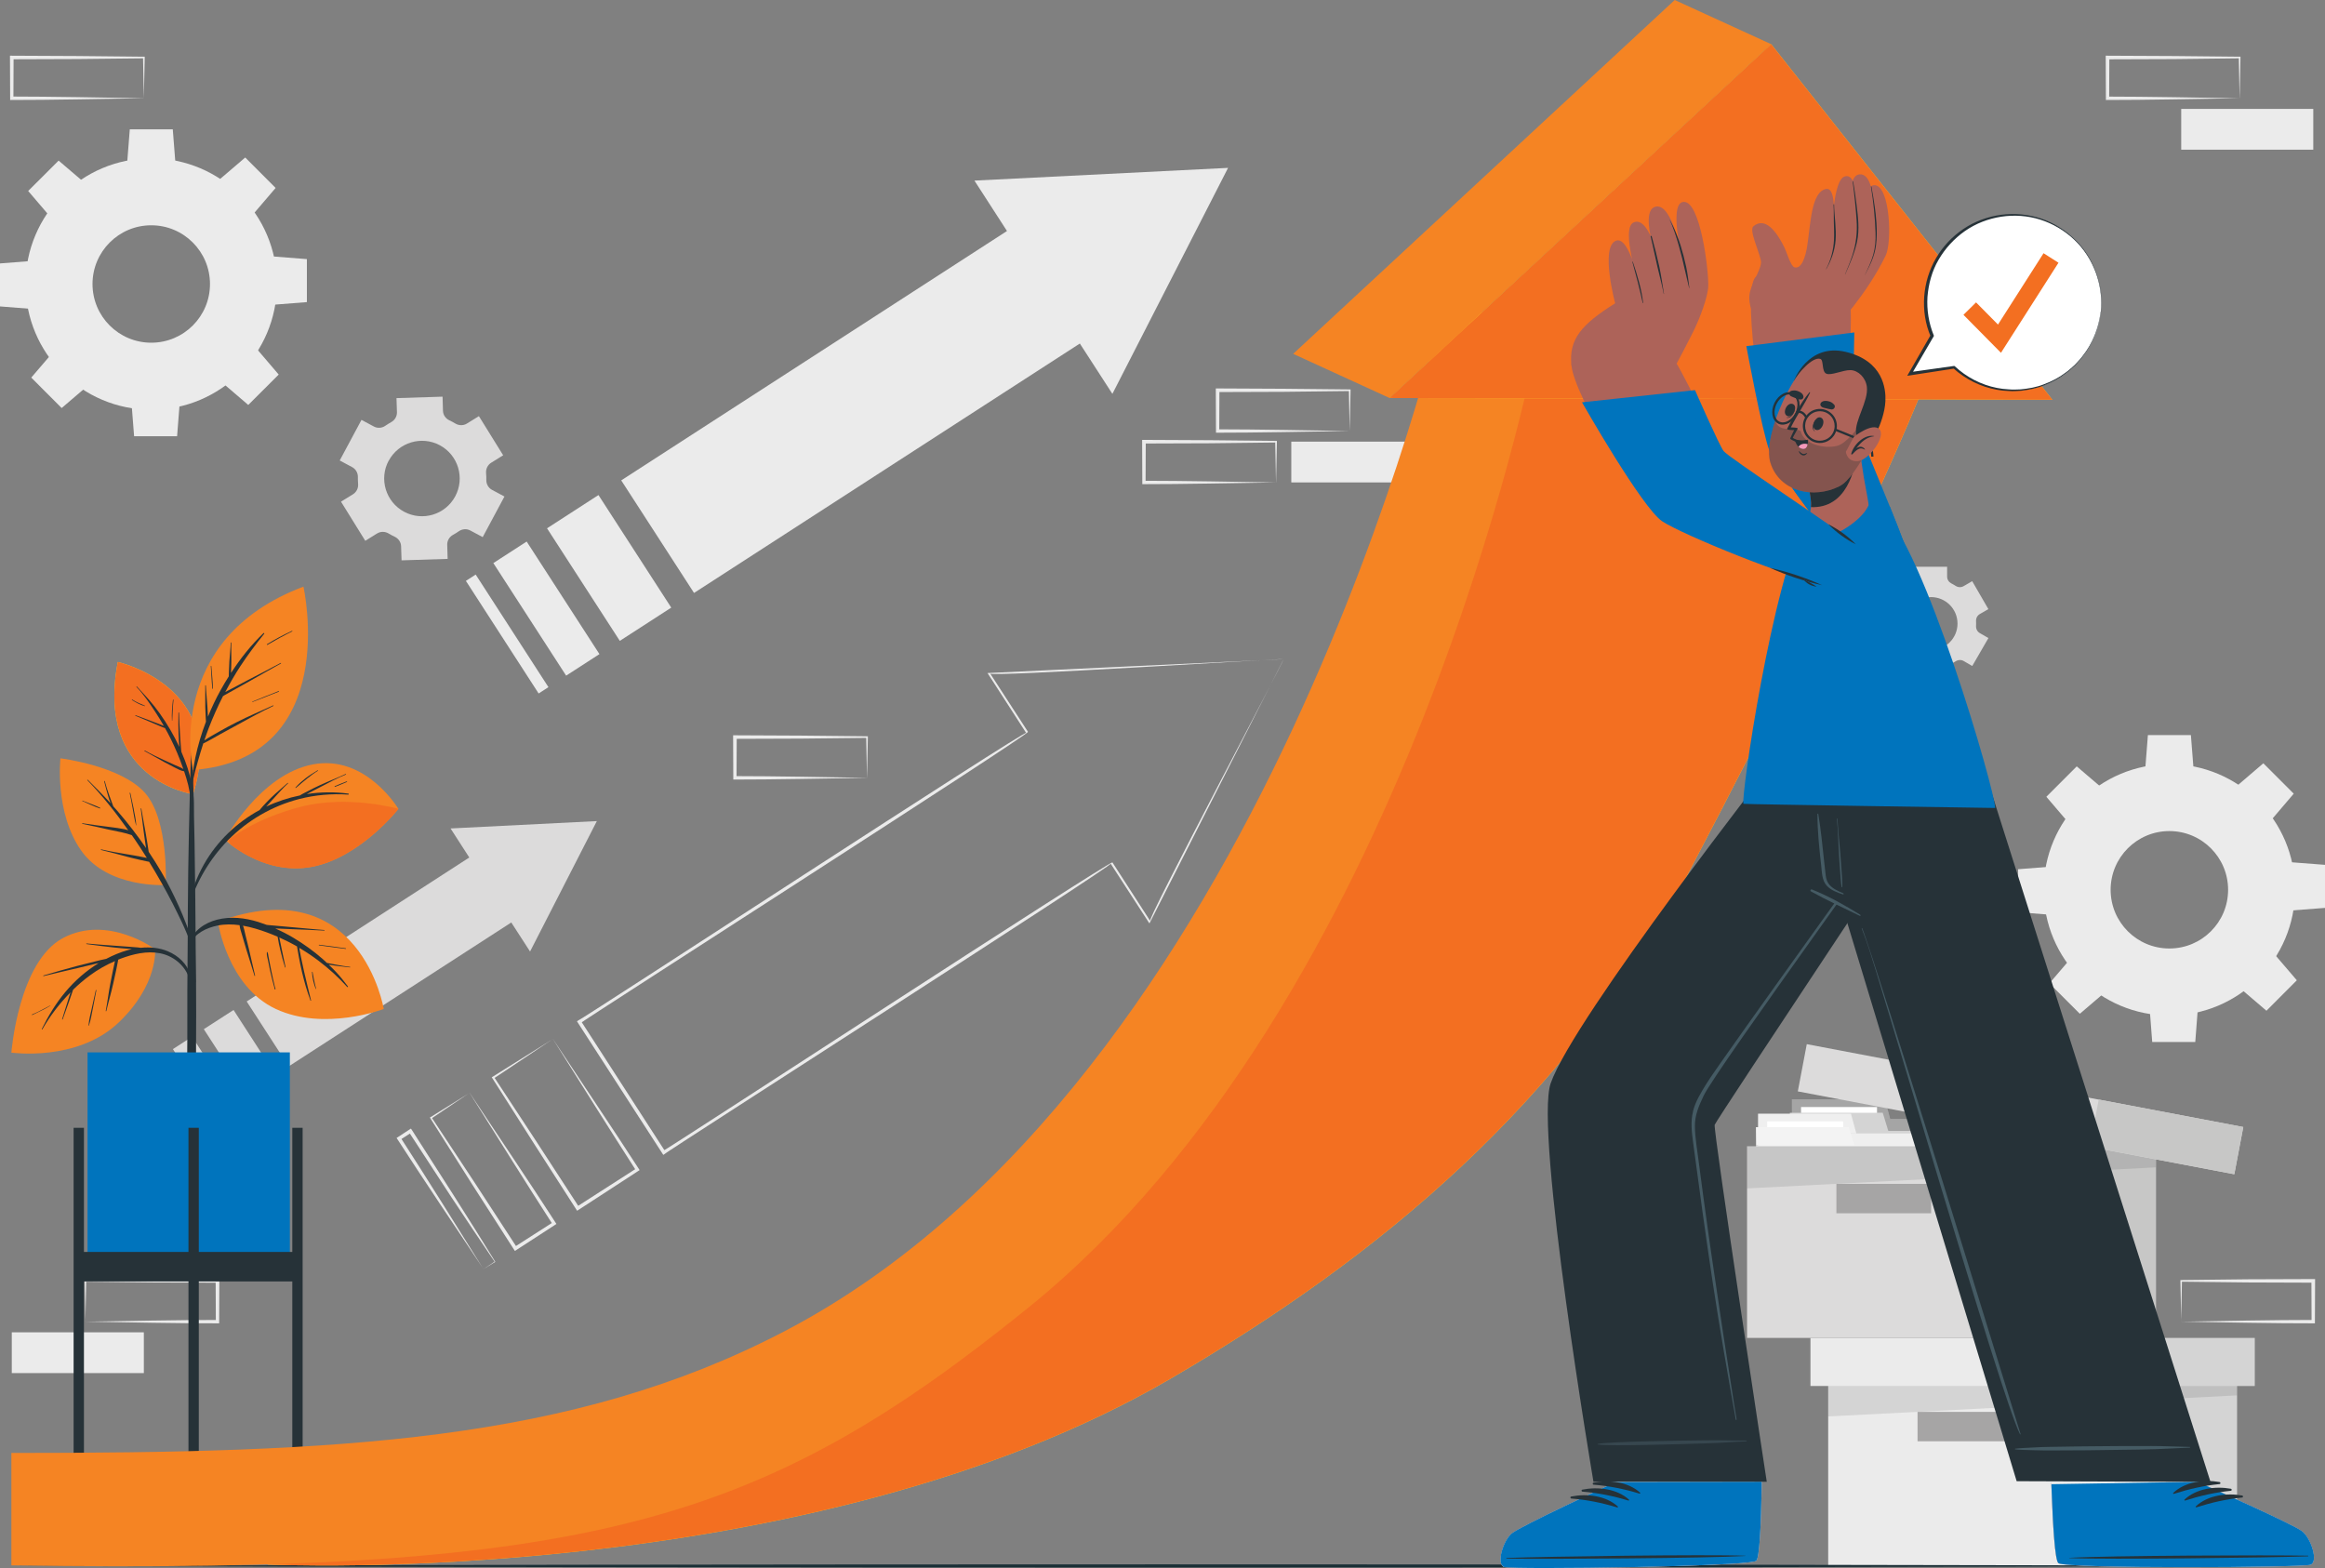 <?xml version="1.0" encoding="UTF-8"?> <svg xmlns="http://www.w3.org/2000/svg" id="Layer_2" data-name="Layer 2" viewBox="0 0 398.58 268.81"><rect x="0" y="0" width="398.58" height="268.81" fill="#808080" stroke="none"/><defs><style> .cls-1 { fill: #fff; } .cls-2 { fill: #455b64; } .cls-3 { fill: #c7c7c6; } .cls-4 { fill: #a6a5a5; } .cls-5 { fill: #37474f; } .cls-6 { opacity: .2; } .cls-7 { fill: #1a2f36; } .cls-8 { fill: #dcdbdb; } .cls-9 { fill: #f36f21; } .cls-10 { fill: #f499bb; } .cls-11, .cls-12 { opacity: .1; } .cls-11, .cls-13 { fill: #010101; } .cls-14 { fill: #ffc829; } .cls-15 { opacity: .4; } .cls-16, .cls-17 { opacity: .3; } .cls-18 { fill: #ebebeb; } .cls-19 { fill: #0074bd; } .cls-20 { fill: #f58423; } .cls-21 { fill: #ad6359; } .cls-22, .cls-17 { fill: #263238; } </style></defs><g id="Layer_1-2" data-name="Layer 1"><g><g><path class="cls-8" d="M64.66,91.45c.61-.38,1.36-.35,1.97,.01,.17,.1,.33,.2,.51,.29,.17,.09,.35,.18,.52,.26,.64,.3,1.08,.92,1.1,1.63l.08,2.42,7.9-.25-.07-2.42c-.02-.71,.37-1.36,.99-1.7,.34-.19,.68-.39,1-.62,.58-.4,1.34-.46,1.96-.13l2.13,1.14,3.73-6.96-2.13-1.14c-.62-.33-.99-.99-.98-1.7,0-.39,0-.79-.04-1.18-.06-.71,.27-1.39,.87-1.77l2.06-1.28-4.16-6.71-2.07,1.28c-.6,.37-1.36,.35-1.96-.01-.17-.1-.33-.2-.51-.29-.17-.09-.34-.18-.52-.26-.64-.3-1.08-.92-1.1-1.63l-.07-2.43-7.9,.25,.08,2.42c.02,.71-.37,1.36-.99,1.7-.34,.19-.68,.4-1,.62-.58,.41-1.34,.46-1.96,.13l-2.13-1.14-3.73,6.96,2.13,1.14c.63,.34,1,1,.98,1.7,0,.39,0,.79,.04,1.18,.06,.71-.27,1.39-.87,1.77l-2.06,1.27,4.16,6.71,2.06-1.28Zm1.98-12.47c1.69-3.15,5.62-4.33,8.76-2.65,3.15,1.69,4.33,5.61,2.64,8.76-1.69,3.15-5.61,4.33-8.76,2.64s-4.34-5.61-2.65-8.76Z"></path><path class="cls-8" d="M322.69,105.27c.43,.25,.67,.72,.64,1.22,0,.14-.01,.27-.01,.41s0,.27,.01,.41c.03,.5-.21,.97-.64,1.22l-1.47,.85,2.77,4.79,1.47-.85c.43-.25,.96-.22,1.38,.05,.23,.15,.47,.29,.71,.41,.44,.23,.73,.67,.73,1.17v1.69h5.54v-1.69c0-.5,.28-.94,.73-1.17,.25-.13,.48-.26,.71-.41,.42-.27,.95-.3,1.38-.05l1.47,.85,2.77-4.79-1.48-.85c-.43-.25-.67-.72-.64-1.22,0-.14,.01-.27,.01-.41s0-.27-.01-.41c-.03-.5,.21-.97,.64-1.22l1.47-.85-2.77-4.79-1.47,.85c-.43,.25-.96,.23-1.38-.05-.23-.15-.47-.29-.72-.41-.44-.23-.73-.67-.73-1.17v-1.69h-5.54v1.69c0,.5-.28,.94-.73,1.17-.25,.13-.49,.26-.72,.41-.42,.27-.95,.3-1.38,.05l-1.47-.85-2.77,4.79,1.47,.85Zm8.35-2.91c2.5,0,4.54,2.03,4.54,4.54s-2.03,4.53-4.54,4.53-4.53-2.03-4.53-4.53,2.03-4.54,4.53-4.54Z"></path><g><path class="cls-18" d="M350.35,152.54c0,11.9,9.65,21.55,21.55,21.55s21.55-9.65,21.55-21.55-9.65-21.55-21.55-21.55-21.55,9.65-21.55,21.55Zm11.48,0c0-5.56,4.51-10.07,10.07-10.07s10.07,4.51,10.07,10.07-4.51,10.06-10.07,10.06-10.07-4.5-10.07-10.06Z"></path><polygon class="cls-18" points="367.76 131.88 376.05 131.88 375.59 126.02 368.22 126.02 367.76 131.88"></polygon><polygon class="cls-18" points="383.54 134.68 389.4 140.54 393.22 136.06 388.01 130.85 383.54 134.68"></polygon><polygon class="cls-18" points="392.72 147.81 392.72 156.09 398.58 155.64 398.58 148.26 392.72 147.81"></polygon><polygon class="cls-18" points="389.92 163.58 384.06 169.44 388.54 173.27 393.75 168.05 389.92 163.58"></polygon><polygon class="cls-18" points="376.79 172.76 368.51 172.76 368.96 178.63 376.34 178.63 376.79 172.76"></polygon><polygon class="cls-18" points="361.02 169.97 355.16 164.11 351.33 168.58 356.55 173.79 361.02 169.97"></polygon><polygon class="cls-18" points="351.84 156.84 351.84 148.55 345.97 149.01 345.97 156.38 351.84 156.84"></polygon><polygon class="cls-18" points="354.63 141.06 360.49 135.2 356.02 131.38 350.81 136.59 354.63 141.06"></polygon></g><g><path class="cls-18" d="M4.38,48.69c0,11.9,9.65,21.55,21.55,21.55s21.55-9.65,21.55-21.55-9.65-21.55-21.55-21.55S4.38,36.79,4.38,48.69Zm11.48,0c0-5.56,4.51-10.07,10.07-10.07s10.07,4.51,10.07,10.07-4.51,10.06-10.07,10.06-10.07-4.5-10.07-10.06Z"></path><polygon class="cls-18" points="21.79 28.04 30.08 28.04 29.62 22.17 22.25 22.17 21.79 28.04"></polygon><polygon class="cls-18" points="37.56 30.83 43.43 36.69 47.25 32.22 42.04 27 37.56 30.83"></polygon><polygon class="cls-18" points="46.75 43.96 46.75 52.25 52.61 51.79 52.61 44.42 46.75 43.96"></polygon><polygon class="cls-18" points="43.95 59.73 38.09 65.59 42.56 69.42 47.78 64.21 43.95 59.73"></polygon><polygon class="cls-18" points="30.82 68.91 22.53 68.91 22.99 74.78 30.36 74.78 30.82 68.91"></polygon><polygon class="cls-18" points="15.05 66.12 9.19 60.26 5.36 64.73 10.57 69.95 15.05 66.12"></polygon><polygon class="cls-18" points="5.87 52.99 5.87 44.7 0 45.16 0 52.53 5.87 52.99"></polygon><polygon class="cls-18" points="8.66 37.22 14.52 31.35 10.05 27.53 4.83 32.74 8.66 37.22"></polygon></g></g><g><path class="cls-18" d="M231.38,73.89c-6.83,.1-16.17,.3-22.92,.29,0,0,0-.29,0-.29l-.03-6.99v-.31s.31,0,.31,0c5.64,0,17,.09,22.64,.17,0,0,.15,0,.15,0v.14s-.15,6.99-.15,6.99h0Zm0,0s-.14-6.99-.14-6.99c0,0,.14,.14,.14,.14l-11.32,.13-11.32,.04,.31-.31-.03,6.99s-.29-.29-.29-.29c6.5,0,16.03,.18,22.64,.29h0Z"></path><path class="cls-18" d="M218.75,82.71c-6.83,.1-16.17,.3-22.92,.29,0,0,0-.29,0-.29,0,0-.03-6.99-.03-6.99,0,0,0-.31,0-.31,0,0,.31,0,.31,0,5.64,0,17,.09,22.64,.17,0,0,.15,0,.15,0,0,0,0,.14,0,.14,0,0-.14,6.99-.14,6.99h0Zm0,0s-.14-6.99-.14-6.99l.14,.14-11.32,.13s-11.32,.04-11.32,.04c0,0,.31-.31,.31-.31,0,0-.03,6.99-.03,6.99l-.29-.29c6.5,0,16.03,.18,22.64,.29h0Z"></path><rect class="cls-18" x="221.37" y="75.71" width="22.64" height="6.99"></rect><path class="cls-18" d="M148.63,133.35c-6.83,.1-16.17,.3-22.92,.29,0,0,0-.29,0-.29l-.03-6.99v-.31s.31,0,.31,0c5.64,0,17,.09,22.64,.17,0,0,.15,0,.15,0,0,0,0,.14,0,.14l-.14,6.99h0Zm0,0l-.14-6.99,.14,.14-11.32,.12-11.32,.04,.31-.31-.03,6.99s-.29-.29-.29-.29c6.5,0,16.03,.18,22.64,.29h0Z"></path><path class="cls-18" d="M383.94,16.85c-6.83,.1-16.17,.3-22.92,.29,0,0,0-.29,0-.29l-.03-6.99v-.31s.31,0,.31,0c5.64,0,17,.09,22.64,.17,0,0,.15,0,.15,0,0,0,0,.14,0,.14,0,0-.14,6.99-.14,6.99h0Zm0,0s-.14-6.99-.14-6.99l.14,.14-11.32,.13-11.32,.04,.31-.31-.03,6.99s-.29-.29-.29-.29c6.5,0,16.03,.18,22.64,.29h0Z"></path><rect class="cls-18" x="373.93" y="18.67" width="22.64" height="6.99"></rect><path class="cls-18" d="M24.66,16.85c-6.83,.1-16.17,.3-22.92,.29,0,0,0-.29,0-.29l-.03-6.99v-.31s.31,0,.31,0c5.64,0,17,.09,22.64,.17,0,0,.15,0,.15,0v.14s-.15,6.99-.15,6.99h0Zm0,0l-.14-6.99,.14,.14-11.32,.12-11.32,.04,.31-.31-.03,6.99-.29-.29c6.5,0,16.03,.18,22.64,.29h0Z"></path><path class="cls-18" d="M14.65,226.57c6.65-.11,16.1-.28,22.64-.29,0,0-.29,.29-.29,.29l-.03-6.99,.31,.31-11.32-.04-11.32-.13,.14-.14-.14,6.99h0Zm0,0l-.14-6.99v-.14s.14,0,.14,0l11.32-.13,11.32-.04s.31,0,.31,0c0,0,0,.31,0,.31l-.03,6.99v.29c-6.72,.02-16.13-.18-22.92-.29h0Z"></path><rect class="cls-18" x="2.02" y="228.39" width="22.64" height="6.99" transform="translate(26.68 463.78) rotate(180)"></rect><path class="cls-18" d="M373.93,226.57c6.65-.11,16.1-.29,22.64-.29,0,0-.29,.29-.29,.29,0,0-.03-6.99-.03-6.99l.31,.31-11.32-.04-11.32-.13,.14-.14-.14,6.99h0Zm0,0s-.14-6.99-.14-6.99v-.14s.14,0,.14,0l11.32-.13,11.32-.04h.31s0,.31,0,.31l-.03,6.99v.29c-6.72,.02-16.13-.18-22.92-.29h0Z"></path></g><g><g><g><rect class="cls-18" x="313.41" y="235.6" width="70.09" height="32.86"></rect><rect class="cls-11" x="360.29" y="235.6" width="23.21" height="32.86"></rect><polygon class="cls-11" points="383.5 235.6 313.41 235.6 313.41 242.82 383.5 239.21 383.5 235.6"></polygon></g><g><rect class="cls-18" x="310.37" y="229.36" width="76.17" height="8.24"></rect><rect class="cls-11" x="361.32" y="229.36" width="25.22" height="8.24"></rect></g><rect class="cls-4" x="328.73" y="242.04" width="16.24" height="5.04"></rect></g><g><g><g><g><g><rect class="cls-18" x="307.2" y="191.84" width="45.07" height="32.67"></rect><polygon class="cls-18" points="323.12 188.46 307.2 188.46 307.2 191.84 324.04 191.84 323.12 188.46"></polygon></g><g class="cls-16"><g><rect class="cls-13" x="307.2" y="191.84" width="45.07" height="32.67"></rect><polygon class="cls-13" points="323.12 188.46 307.2 188.46 307.2 191.84 324.04 191.84 323.12 188.46"></polygon></g></g><rect class="cls-1" x="308.76" y="189.78" width="13.02" height="1.97"></rect></g><g><g><polygon class="cls-18" points="352.27 224.52 307.2 224.52 306.87 193.87 351.94 193.87 352.27 224.52"></polygon><polygon class="cls-18" points="322.76 190.77 306.84 190.77 306.87 193.87 323.71 193.87 322.76 190.77"></polygon></g><g class="cls-12"><g><polygon class="cls-13" points="352.27 224.52 307.2 224.52 306.87 193.87 351.94 193.87 352.27 224.52"></polygon><polygon class="cls-13" points="322.76 190.77 306.84 190.77 306.87 193.87 323.71 193.87 322.76 190.77"></polygon></g></g></g></g><g><g><g><rect class="cls-18" x="301.39" y="194.31" width="45.07" height="32.67"></rect><polygon class="cls-18" points="317.31 190.92 301.39 190.92 301.39 194.31 318.23 194.31 317.31 190.92"></polygon></g><g class="cls-6"><g><rect class="cls-1" x="301.39" y="194.31" width="45.07" height="32.67"></rect><polygon class="cls-1" points="317.31 190.92 301.39 190.92 301.39 194.31 318.23 194.31 317.31 190.92"></polygon></g></g><rect class="cls-1" x="302.95" y="192.24" width="13.02" height="1.97"></rect></g><g><g><polygon class="cls-18" points="346.46 226.98 301.39 226.98 301.06 196.33 346.13 196.33 346.46 226.98"></polygon><polygon class="cls-18" points="316.95 193.23 301.03 193.23 301.06 196.33 317.9 196.33 316.95 193.23"></polygon></g><g class="cls-15"><g><polygon class="cls-1" points="346.46 226.98 301.39 226.98 301.06 196.33 346.13 196.33 346.46 226.98"></polygon><polygon class="cls-1" points="316.95 193.23 301.03 193.23 301.06 196.33 317.9 196.33 316.95 193.23"></polygon></g></g></g></g></g><g><rect class="cls-8" x="299.5" y="196.5" width="70.09" height="32.86"></rect><rect class="cls-3" x="346.38" y="196.5" width="23.21" height="32.86"></rect><polygon class="cls-11" points="369.59 196.5 299.5 196.5 299.5 203.73 369.59 200.12 369.59 196.5"></polygon></g><rect class="cls-4" x="314.82" y="202.95" width="16.24" height="5.04"></rect><g><rect class="cls-8" x="308.3" y="186.03" width="76.17" height="8.24" transform="translate(41.55 -61.27) rotate(10.75)"></rect><rect class="cls-3" x="358.8" y="190.78" width="25.22" height="8.24" transform="translate(42.87 -65.86) rotate(10.75)"></rect></g></g></g><g><g><polygon class="cls-18" points="210.53 28.78 190.7 67.52 185.12 58.89 118.98 101.65 106.5 82.35 172.63 39.6 167.05 30.96 210.53 28.78"></polygon><rect class="cls-18" x="85.95" y="97.19" width="2" height="22.98" transform="translate(-45.07 64.6) rotate(-32.87)"></rect><rect class="cls-18" x="90.27" y="92.84" width="6.8" height="22.98" transform="translate(-41.64 67.59) rotate(-32.89)"></rect><rect class="cls-18" x="99.18" y="85.88" width="10.5" height="22.98" transform="translate(-36.14 72.31) rotate(-32.89)"></rect></g><g><polygon class="cls-8" points="102.32 140.76 90.87 163.12 87.65 158.14 49.49 182.81 42.29 171.68 80.45 147 77.24 142.02 102.32 140.76"></polygon><polygon class="cls-8" points="40.04 173.14 47.23 184.27 42.15 187.57 34.94 176.43 40.04 173.14"></polygon><rect class="cls-8" x="32.92" y="177.73" width="3.92" height="13.26" transform="translate(-94.47 48.44) rotate(-32.87)"></rect><polygon class="cls-8" points="27.89 180.99 35.09 192.13 34.12 192.75 26.92 181.61 27.89 180.99"></polygon></g><g><path class="cls-18" d="M82.89,217.56c-4.47-6.67-10.6-15.82-14.9-22.48,.04-.04,2.08-1.35,2.2-1.44,0,0,.26-.17,.26-.17l.17,.26c4.09,6.36,10.36,16.16,14.26,22.54,0,0,.03,.04,.03,.04l-.04,.03-1.98,1.22h0Zm0,0l1.93-1.3v.07c-1.88-2.75-5.6-8.31-7.43-11.09,0,0-7.29-11.17-7.29-11.17l.43,.09-1.96,1.26,.09-.42c4.17,6.44,10.1,15.94,14.22,22.56h0Z"></path><g><path class="cls-18" d="M220.06,113c-.17,.27-22.86,45.07-23.01,45.3,0,0-.16-.24-.16-.24l-6.49-10.01c1.24-.16-76.75,49.74-76.44,49.77,0,0-.25,.16-.25,.16,0,0-.16-.25-.16-.25,0,0-14.48-22.4-14.48-22.4,0,0-.16-.25-.16-.25,0,0,.25-.16,.25-.16,.06,.21,77.27-50.24,76.76-49.27,0,0-6.47-10.03-6.47-10.03,0,0-.16-.24-.16-.24,.24-.03,50.48-2.36,50.76-2.38h0Zm0,0c0-.16-51.19,3.15-50.32,2.45,0,0,6.49,10.01,6.49,10.01,.45,.33-76.68,49.72-76.74,49.96,0,0,.09-.41,.09-.41l14.47,22.4s-.41-.09-.41-.09c.27,.04,76.93-50.01,77.07-49.47,0,0,6.47,10.03,6.47,10.03-1.02,.61,23.11-44.93,22.88-44.88h0Z"></path><path class="cls-18" d="M80.51,187.34c4.37,6.58,10.5,15.68,14.72,22.24,0,0,.16,.24,.16,.24,0,0-.24,.16-.24,.16l-6.62,4.3-.26,.17-.17-.26-7.2-11.22-7.13-11.27s-.08-.12-.08-.12c0,0,.12-.07,.12-.07l6.71-4.17h0Zm0,0l-6.56,4.41s.04-.19,.04-.19l7.35,11.13,7.28,11.17-.43-.09,6.65-4.26-.09,.4c-4.16-6.44-10.1-15.95-14.24-22.55h0Z"></path><path class="cls-18" d="M94.79,178.11c4.42,6.69,10.57,15.83,14.86,22.48,0,0-.23,.15-.23,.15l-10.22,6.65-.26,.17s-.17-.26-.17-.26l-7.21-11.22s-7.16-11.25-7.16-11.25c0,0-.1-.15-.1-.15,0,0,.15-.09,.15-.09l10.33-6.47h0Zm0,0l-10.14,6.77s.05-.24,.05-.24l7.32,11.15,7.27,11.18-.43-.09,10.26-6.59s-.08,.38-.08,.38c-4.15-6.45-10.1-15.94-14.25-22.55h0Z"></path></g></g></g><path class="cls-7" d="M1.95,268.45c123.66-.36,271.02-.36,394.68,0-123.66,.36-271.02,.36-394.68,0h0Z"></path><path class="cls-14" d="M33.09,136.14s-16.82-2.35-12.89-22.66c0,0,18.79,4.22,12.89,22.66Z"></path><path class="cls-9" d="M33.09,136.14s-16.82-2.35-12.89-22.66c0,0,18.79,4.22,12.89,22.66Z"></path><path class="cls-22" d="M32.24,131.9c-.33-1.03-.72-2.04-1.15-3.03-.01-.13-.03-.26-.04-.38-.02-.28-.05-.56-.07-.84-.05-.61-.09-1.21-.12-1.82-.07-1.21-.15-2.43-.17-3.64,0-.07-.1-.06-.1,0-.01,1.22-.03,2.43,.02,3.64,.02,.61,.06,1.21,.1,1.82,0,.13,.02,.27,.03,.4-.94-2.02-2.08-3.96-3.37-5.77-.58-.81-1.19-1.58-1.84-2.33-.67-.77-1.38-1.5-2.06-2.26-.04-.05-.12,.03-.07,.07,1.24,1.29,2.26,2.82,3.24,4.31,.51,.77,.99,1.57,1.45,2.37-.05-.02-.1-.04-.16-.06-.2-.08-.4-.16-.6-.24-.46-.18-.91-.35-1.37-.52-.9-.33-1.81-.66-2.71-1.01-.05-.02-.09,.07-.04,.09,.89,.36,1.78,.73,2.66,1.11,.43,.19,.87,.37,1.3,.56,.22,.09,.44,.18,.66,.27,.15,.06,.29,.13,.45,.16,.34,.61,.68,1.22,.98,1.84,.78,1.57,1.47,3.19,2.05,4.85,.04,.12,.08,.23,.12,.35-.42-.28-.94-.46-1.38-.66-.58-.27-1.16-.53-1.74-.79-1.18-.54-2.35-1.09-3.48-1.73-.06-.03-.11,.06-.05,.09,1.16,.63,2.29,1.3,3.45,1.93,.58,.31,1.16,.62,1.75,.91,.49,.24,1.03,.56,1.58,.63,.53,1.55,.97,3.12,1.1,4.77,.19,2.3,.17,4.61,.22,6.91,0,.04,.06,.04,.06,0,.17-2.09,.26-4.19,.27-6.29,0-1.99-.39-3.84-.99-5.73Z"></path><path class="cls-22" d="M29.65,119.96c-.13,1.18-.25,2.39-.17,3.58,0,.03,.05,.03,.05,0,.07-1.19,.08-2.37,.22-3.55,0-.07-.09-.09-.1-.02Z"></path><path class="cls-22" d="M24.84,120.98c-.74-.32-1.48-.61-2.16-1.06-.05-.04-.11,.05-.05,.09,.68,.42,1.41,.84,2.18,1.04,.04,.01,.07-.05,.03-.07Z"></path><path class="cls-22" d="M33.62,168.37c-.01-1.86-.05-3.72-.07-5.57-.04-6.17-.09-12.34-.2-18.52-.09-4.9-.2-9.8-.34-14.7,0-.03-.02-.05-.04-.06,0-1.34-.01-2.68-.02-4.01,0-.03-.04-.05-.08-.05-.04,0-.08,.02-.08,.05,0,1.34-.02,2.68-.03,4.02-.02,.02-.04,.03-.04,.06-.25,8.72-.47,17.44-.52,26.16-.01,1.77,0,3.55-.02,5.32-.06,5.69-.09,11.37-.07,17.06,0,.91-.02,1.81-.02,2.72-.02,5.2,.05,10.4,.06,15.61,0,.28,.31,.42,.64,.43,.38,.02,.78-.14,.78-.46,0-5.74,.04-11.47,.04-17.21,.02-3.62,.03-7.23,0-10.85Z"></path><path class="cls-20" d="M26.6,162.73s-8.09-5.99-15.77-1.94c-7.68,4.05-8.88,19.66-8.88,19.66,0,0,11.27,1.61,18.37-5.14,6.84-6.51,6.27-12.57,6.27-12.57Z"></path><path class="cls-22" d="M28.81,163.09c-1.46-.62-3.09-.77-4.69-.61-.32-.07-.66-.07-.99-.1-.38-.03-.76-.06-1.14-.09-.79-.06-1.57-.11-2.36-.17-1.6-.12-3.2-.22-4.79-.38-.06,0-.07,.09-.01,.1,1.58,.2,3.15,.43,4.73,.59,.81,.08,1.63,.17,2.44,.22,.19,.01,.39,.04,.59,.06-.24,.05-.48,.11-.72,.18-1.27,.36-2.49,.87-3.67,1.49-.64,.11-1.27,.29-1.9,.44-1,.24-2,.49-2.99,.75-1.96,.51-3.91,1.09-5.86,1.66-.06,.02-.03,.11,.03,.1,1.95-.48,3.91-.92,5.86-1.38,.95-.23,1.9-.45,2.84-.68,.24-.06,.49-.12,.74-.17-2.18,1.34-4.14,3.06-5.75,5-1.61,1.93-2.89,4.05-4,6.3-.03,.06,.05,.11,.09,.06,1.31-2.29,2.95-4.45,4.84-6.35-.04,.11-.07,.22-.11,.32-.15,.48-.3,.95-.45,1.43-.3,.95-.6,1.9-.89,2.86-.02,.06,.08,.09,.1,.02,.34-.92,.66-1.85,.99-2.78,.16-.46,.32-.91,.48-1.37,.08-.24,.16-.47,.24-.71,.02-.07,.05-.14,.08-.22,.91-.88,1.86-1.7,2.87-2.44,1.33-.98,2.78-1.81,4.29-2.46-.03,.14-.05,.28-.08,.41-.08,.37-.16,.74-.24,1.11-.16,.77-.31,1.53-.46,2.3-.3,1.57-.49,3.15-.79,4.72-.01,.06,.08,.09,.1,.02,.36-1.57,.83-3.12,1.18-4.7,.18-.79,.35-1.58,.52-2.37,.08-.37,.15-.74,.22-1.11,.04-.21,.09-.41,.11-.62,.15-.06,.29-.13,.44-.18,2.12-.79,4.47-1.36,6.73-.92,2.16,.42,4.02,1.87,4.87,3.9,.07,.18,.35,.07,.31-.11-.44-1.94-2.06-3.39-3.84-4.13Z"></path><path class="cls-22" d="M16.42,169.76c-.23,1.02-.46,2.05-.68,3.07-.22,.98-.48,1.99-.57,2.99,0,.04,.05,.04,.07,0,.33-.96,.49-2.01,.69-3.01,.2-1.01,.4-2.02,.59-3.04,.01-.06-.09-.09-.1-.02Z"></path><path class="cls-22" d="M8.6,172.37c-1.03,.52-2.03,1.12-3.1,1.54-.07,.03-.03,.13,.04,.09,1.04-.52,2.11-.97,3.09-1.6,.03-.02,0-.05-.02-.04Z"></path><path class="cls-20" d="M28.42,151.72s-9.89,.63-14.49-5.89c-4.6-6.52-3.57-15.83-3.57-15.83,0,0,10.38,1.26,14.51,5.94,4.12,4.68,3.54,15.77,3.54,15.77Z"></path><path class="cls-22" d="M33.06,161.47c-.34-1.06-.77-2.1-1.17-3.14-.38-1-.79-1.99-1.23-2.96-.89-1.99-1.87-3.94-2.96-5.82-.7-1.2-1.44-2.37-2.21-3.52-.02-.18-.05-.35-.08-.53-.05-.31-.09-.61-.14-.92-.1-.63-.21-1.25-.31-1.87-.23-1.36-.51-2.72-.73-4.09-.01-.06-.11-.06-.1,0,.2,1.35,.33,2.71,.52,4.06,.09,.66,.18,1.33,.28,1.99,.04,.24,.07,.48,.11,.72-1.51-2.2-3.14-4.32-4.89-6.34-.24-.27-.48-.54-.72-.81-.02-.08-.06-.15-.09-.23-.07-.19-.14-.38-.21-.57-.15-.39-.29-.79-.43-1.18-.28-.77-.53-1.56-.74-2.35-.02-.06-.11-.03-.1,.03,.2,.81,.41,1.62,.65,2.42,.11,.39,.24,.77,.38,1.15,.02,.06,.05,.13,.07,.19-1.26-1.38-2.58-2.7-3.91-4.02-.05-.05-.12,.03-.07,.07,2.58,2.65,4.87,5.57,7.01,8.58-.24-.08-.49-.14-.73-.19-.76-.15-1.53-.26-2.3-.35-1.61-.2-3.22-.41-4.82-.66-.06-.01-.09,.09-.02,.1,1.53,.3,3.05,.65,4.57,1,.72,.16,1.44,.31,2.16,.45,.6,.12,1.16,.3,1.74,.49,.16,.23,.33,.45,.48,.68,.73,1.06,1.42,2.13,2.1,3.22-.34-.07-.67-.13-1.01-.2-.76-.15-1.53-.29-2.3-.41-1.51-.25-3.02-.51-4.51-.85-.06-.01-.09,.08-.02,.1,1.51,.35,3.01,.77,4.51,1.17,.72,.19,1.45,.37,2.18,.53,.37,.08,.73,.16,1.1,.24,.16,.03,.31,.07,.44,.08,1.44,2.34,2.8,4.74,4.05,7.18,.55,1.08,1.08,2.16,1.6,3.26,.53,1.12,.98,2.27,1.47,3.41,.1,.23,.46,.13,.38-.11Z"></path><path class="cls-22" d="M22.94,138.75c-.19-.94-.39-1.88-.6-2.82-.01-.06-.11-.03-.1,.03,.19,.93,.37,1.85,.53,2.78,.17,.92,.3,1.87,.56,2.77,0,.02,.03,.01,.03,0-.05-.92-.25-1.85-.43-2.76Z"></path><path class="cls-22" d="M17.17,138.48c-.46-.23-.94-.41-1.42-.6-.25-.1-.5-.19-.75-.29-.13-.05-.25-.1-.38-.15-.14-.05-.3-.1-.42-.18-.07-.06-.12,.07-.05,.09,.15,.02,.29,.11,.42,.17,.12,.06,.25,.11,.37,.17,.24,.11,.48,.21,.72,.32,.48,.21,.96,.42,1.46,.58,.06,.02,.09-.07,.04-.1Z"></path><path class="cls-20" d="M38.54,143.95s5.98-11.18,15.09-12.91c9.1-1.73,14.67,7.63,14.67,7.63,0,0-6.64,8.48-14.99,9.96-8.35,1.48-14.77-4.69-14.77-4.69Z"></path><path class="cls-22" d="M59.73,136.05c-2.36-.32-4.77-.29-7.14,.08,.14-.07,.27-.15,.41-.22,.68-.34,1.35-.69,2.02-1.04,1.4-.73,2.81-1.5,4.27-2.09,.07-.03,.03-.12-.04-.09-1.42,.66-2.9,1.22-4.33,1.88-.71,.33-1.42,.67-2.11,1.04-.45,.24-.95,.46-1.39,.75-2,.41-3.95,1.05-5.79,1.92,.38-.41,.76-.83,1.14-1.24,.85-.93,1.68-1.9,2.61-2.75,.05-.04-.03-.11-.07-.07-.95,.87-1.96,1.67-2.88,2.57-.45,.44-.88,.89-1.3,1.35-.21,.23-.42,.47-.62,.72-3.96,2.15-7.33,5.4-9.55,9.32-1.26,2.23-2.14,4.64-2.66,7.15-.01,.06,.08,.1,.1,.03,1.25-4.22,3.61-8.18,6.69-11.32,3.34-3.41,7.57-5.87,12.19-7.06,2.75-.71,5.59-.95,8.42-.76,.12,0,.13-.16,.01-.18Z"></path><path class="cls-9" d="M68.3,138.67s-6.64,8.48-15,9.96c-6.37,1.13-11.61-2.19-13.74-3.83l-.46-.76s4.31-3.63,12.46-5.73,16.74,.35,16.74,.35Z"></path><path class="cls-22" d="M54.44,132.06c-.69,.42-1.38,.84-2.02,1.33-.63,.49-1.22,1.01-1.76,1.61-.05,.05,.03,.12,.08,.07,.6-.52,1.21-1.05,1.84-1.55,.62-.49,1.24-.97,1.91-1.38,.06-.03,0-.12-.05-.09Z"></path><path class="cls-22" d="M59.43,133.95c-.34,.14-.68,.26-1.02,.4-.34,.14-.68,.28-1.01,.42-.07,.03-.04,.15,.04,.12,.34-.14,.68-.27,1.02-.41,.34-.14,.67-.29,1.01-.43,.06-.02,.03-.12-.03-.1Z"></path><path class="cls-20" d="M37.35,158.01s1.6,11.09,9.94,14.96c8.34,3.88,18.5,0,18.5,0,0,0-4-23.99-28.44-14.96Z"></path><path class="cls-22" d="M60.04,165.76c-.77-.09-1.53-.22-2.29-.36-.37-.07-.75-.14-1.12-.21-.19-.04-.39-.08-.59-.12-.22-.21-.45-.42-.68-.63-1.58-1.39-3.29-2.62-5.1-3.7-.98-.58-2.01-1.11-3.06-1.57,.05,0,.1,0,.16,0,.91,.04,1.83,.08,2.74,.12,1.83,.08,3.66,.13,5.49,.24,.07,0,.06-.1,0-.1-1.84-.12-3.66-.33-5.49-.48-.89-.08-1.78-.16-2.67-.24-.46-.04-.92-.08-1.37-.12-.12-.01-.23-.02-.35-.04-.48-.18-.95-.34-1.44-.5-2.28-.71-4.72-.99-7.06-.39-2.1,.54-4.19,1.91-4.73,4.12-.02,.08,.1,.13,.13,.05,.78-1.85,2.83-2.78,4.68-3.16,1.24-.26,2.52-.24,3.78-.07,.05,.57,.27,1.15,.42,1.68,.23,.78,.46,1.56,.69,2.34,.47,1.56,.99,3.1,1.45,4.66,.02,.06,.11,.03,.1-.03-.39-1.56-.71-3.13-1.09-4.69-.18-.77-.38-1.53-.57-2.29-.12-.49-.22-1.07-.42-1.58,.73,.13,1.46,.3,2.16,.51,1.28,.38,2.54,.84,3.78,1.38,.12,.79,.3,1.57,.48,2.35,.23,.98,.48,1.95,.79,2.9,.02,.06,.11,.03,.09-.03-.01-.06-.02-.12-.04-.18,0,0,0,0,0,0-.19-.91-.39-1.81-.58-2.72-.15-.73-.3-1.46-.45-2.19,1.04,.47,2.05,.97,3.04,1.54,.02,.23,.08,.46,.11,.66,.06,.38,.13,.76,.2,1.14,.16,.86,.33,1.71,.53,2.55,.39,1.63,.84,3.26,1.43,4.82-.01,.02-.02,.04,0,.06,.02,.02,.03,.04,.05,.06,.04,.04,.1,0,.08-.05-.39-1.64-.83-3.27-1.19-4.92-.18-.82-.36-1.65-.53-2.47-.08-.41-.16-.83-.24-1.24-.02-.12-.04-.24-.06-.37,1.13,.67,2.21,1.39,3.25,2.17,1.78,1.34,3.48,2.88,4.97,4.54,.06,.07,.18-.03,.12-.1-.64-.84-1.27-1.65-1.99-2.42-.42-.45-.85-.88-1.3-1.31,.05,0,.09,.02,.14,.02,.39,.07,.78,.12,1.17,.18,.77,.1,1.54,.18,2.32,.27,.06,0,.09-.09,.02-.1Z"></path><path class="cls-22" d="M54.18,169.52h0s0,0,0,0c-.01-.1-.03-.19-.05-.29-.02-.12-.08-.24-.1-.36,0,0,0,0,0,0-.17-.74-.32-1.49-.45-2.24,0-.05-.09-.04-.09,.01,.04,.99,.28,1.97,.63,2.89,.01,.03,.06,.03,.06,0,0,0,0,0,0,0Z"></path><path class="cls-22" d="M47.2,169.34s-.03-.05-.05-.05c-.23-.98-.46-1.96-.66-2.95-.11-.52-.22-1.04-.31-1.56-.05-.28-.11-.56-.16-.84-.04-.24-.06-.5-.18-.72-.02-.04-.09-.03-.09,.01-.07,.47,.12,1.03,.21,1.49,.1,.54,.21,1.08,.33,1.62,.24,1.09,.52,2.18,.82,3.26,.02,.06,.12,.05,.11-.02,0-.08-.01-.16-.02-.24Z"></path><path class="cls-22" d="M59.28,162.57c-1.52-.21-3.04-.43-4.57-.61-.06,0-.09,.09-.02,.1,1.52,.22,3.05,.41,4.57,.61,.06,0,.09-.09,.02-.1Z"></path><path class="cls-20" d="M33.07,132.01s-5.1-22.38,18.95-31.44c0,0,6.66,29.46-18.95,31.44Z"></path><path class="cls-22" d="M38.26,119.32c.09-.06,.18-.11,.26-.16,.45-.25,.91-.51,1.36-.76l2.79-1.56c1.84-1.03,3.65-2.09,5.49-3.1,.06-.03,0-.12-.05-.09-1.85,1.01-3.73,1.95-5.6,2.93l-2.76,1.46c-.38,.2-.75,.4-1.13,.59,.8-1.52,1.66-3.01,2.6-4.45,1.26-1.92,2.63-3.74,4.07-5.53,.07-.08-.04-.19-.12-.11-2.12,2.03-3.96,4.35-5.56,6.82,0-.08,0-.16,0-.23,.03-.56,.04-1.11,.05-1.67,.02-1.09-.04-2.19,0-3.28,0-.07-.1-.06-.1,0-.04,1.07-.17,2.15-.24,3.22-.03,.54-.05,1.07-.07,1.61,0,.29-.04,.62-.03,.94-.5,.79-.97,1.59-1.42,2.4-.8,1.44-1.52,2.96-2.15,4.51-.02-.56-.06-1.11-.09-1.67-.07-1.23-.22-2.45-.27-3.67,0-.07-.1-.06-.1,0,.03,1.23-.03,2.45,0,3.68,.02,.61,.04,1.22,.08,1.84,.01,.22,.03,.45,.04,.68-.77,2.01-1.38,4.08-1.82,6.15-.47,2.24-.66,4.49-.9,6.76,0,.02,.02,.02,.03,0,.21-2.02,.72-4.07,1.28-6.03,.3-1.06,.61-2.11,.95-3.15,1-.47,1.96-1.06,2.92-1.59,1-.56,2.01-1.1,3.02-1.65,2.01-1.1,4.01-2.22,6.08-3.19,.06-.03,0-.11-.05-.09-2.1,.95-4.21,1.85-6.27,2.89-1.02,.51-2.03,1.06-3.03,1.63-.83,.47-1.69,.94-2.49,1.48,.23-.7,.48-1.39,.74-2.08,.73-1.88,1.55-3.73,2.47-5.53Z"></path><path class="cls-22" d="M36.24,114.2c0-.07-.11-.06-.1,0,.09,1.28,.13,2.55,.26,3.83,0,.07,.12,.07,.11,0-.04-1.28-.18-2.55-.28-3.83Z"></path><path class="cls-22" d="M47.77,118.47c-1.51,.61-3.02,1.18-4.52,1.81-.04,.02-.02,.09,.02,.07,1.52-.57,3.02-1.19,4.53-1.78,.06-.02,.03-.12-.03-.1Z"></path><path class="cls-22" d="M50.05,108.15c-1.47,.68-2.9,1.44-4.28,2.29-.07,.04,0,.15,.07,.11,1.39-.82,2.81-1.6,4.26-2.32,.06-.03,0-.11-.05-.09Z"></path><rect class="cls-19" x="15.01" y="180.41" width="34.68" height="36.55"></rect><rect class="cls-22" x="12.62" y="193.34" width="1.77" height="75.11"></rect><rect class="cls-22" x="50.11" y="193.34" width="1.77" height="75.11"></rect><rect class="cls-22" x="32.31" y="193.34" width="1.77" height="75.11"></rect><rect class="cls-22" x="13.51" y="214.62" width="37.49" height="5.06"></rect><path class="cls-14" d="M45.85,268.19c20.84-3.47,75.11-14.81,90.51-22.37,85.45-41.18,126.26-183.8,126.77-185.16h68.79c-.51,1.36-8.62,24.7-42.93,89.86-21.22,38.72-51.92,64.52-88.16,85.73-62.19,36.39-154.99,31.95-154.99,31.95Z"></path><path class="cls-9" d="M45.85,268.19c20.84-3.47,75.11-14.81,90.51-22.37,85.45-41.18,126.26-183.8,126.77-185.16h68.79c-.51,1.36-8.62,24.7-42.93,89.86-21.22,38.72-51.92,64.52-88.16,85.73-62.19,36.39-154.99,31.95-154.99,31.95Z"></path><path class="cls-20" d="M247.15,53.51l15.98,7.15c-.44,1.16-21.73,110.89-86.9,163.56-45.71,36.95-74.96,45.63-174.28,44.13v-19.27c56.05,0,96.03-1.81,132.51-20.85,82.32-42.95,112.56-174.39,112.68-174.71Z"></path><polygon class="cls-14" points="247.15 53.51 321.3 53.51 331.93 60.66 263.13 60.66 247.15 53.51"></polygon><polygon class="cls-14" points="303.63 7.57 351.84 68.53 238.21 68.23 303.63 7.57"></polygon><polygon class="cls-9" points="303.63 7.57 351.84 68.53 238.21 68.23 303.63 7.57"></polygon><polygon class="cls-20" points="238.21 68.23 221.69 60.66 287.1 0 303.63 7.57 238.21 68.23"></polygon><g><path class="cls-1" d="M360.15,53.45c-.87,8.27-8.27,14.28-16.54,13.41-3.34-.35-6.31-1.77-8.61-3.89l-7.53,1.11,3.77-6.51c-.91-2.22-1.3-4.7-1.03-7.25,.86-8.27,8.27-14.28,16.54-13.41,8.27,.86,14.28,8.27,13.41,16.54Z"></path><path class="cls-22" d="M360.15,53.45c-.31,2.75-1.32,5.44-3.04,7.63-.4,.57-.9,1.05-1.36,1.57-.52,.46-1.01,.96-1.59,1.35-1.1,.85-2.34,1.51-3.63,2.02-1.29,.54-2.67,.8-4.05,.97-.7,.04-1.39,.1-2.09,.04-.7-.02-1.4-.09-2.08-.22-2.76-.5-5.36-1.79-7.45-3.68l.18,.05-7.53,1.16-.55,.08,.28-.48,3.75-6.53-.02,.26c-1.83-4.3-1.41-9.42,.93-13.42,1.17-2.01,2.79-3.73,4.72-5.02,1.92-1.29,4.15-2.1,6.43-2.41,2.28-.3,4.63-.09,6.81,.63,2.18,.73,4.17,1.97,5.81,3.56,3.32,3.16,5,7.9,4.51,12.43Zm0,0c.46-4.54-1.25-9.25-4.57-12.37-1.65-1.56-3.65-2.74-5.81-3.43-2.16-.68-4.47-.84-6.7-.5-2.22,.34-4.38,1.17-6.22,2.46-1.84,1.29-3.39,2.98-4.51,4.91-1.14,1.93-1.73,4.15-1.91,6.37-.14,2.23,.22,4.49,1.06,6.56l.05,.13-.07,.12-3.79,6.5-.27-.4,7.54-1.06h.1s.07,.05,.07,.05c1.99,1.87,4.52,3.18,7.21,3.71,.67,.14,1.36,.22,2.04,.25,.69,.07,1.37,.02,2.06,0,1.36-.14,2.74-.37,4.02-.89,1.29-.48,2.53-1.12,3.63-1.96,.58-.38,1.07-.88,1.59-1.33,.46-.51,.97-.99,1.37-1.56,1.73-2.17,2.75-4.85,3.08-7.6Z"></path></g><polygon class="cls-9" points="343.03 60.48 336.6 53.97 338.76 51.84 342.52 55.64 350.33 43.41 352.89 45.04 343.03 60.48"></polygon><path class="cls-21" d="M257.88,268.64c1.41,.46,41.66-.07,43.18-1.06,.58-.37,.85-6.24,.97-13.34,0-.07,0-.15,0-.22,.03-1.46-3.72-26.01-3.72-26.01l-26.92,.27,4.67,25.78,.02,.44s-15.32,7.09-16.87,8.36c-1.54,1.26-2.73,5.32-1.32,5.77Z"></path><path class="cls-18" d="M302.03,254.02v.22c-.12,7.1-.39,12.97-.97,13.34-1.52,.99-41.77,1.51-43.18,1.05-1.41-.45-.22-4.51,1.32-5.77,1.56-1.27,16.87-8.36,16.87-8.36v-.45s-.72-3.89-.72-3.89h26.22c.29,2.06,.47,3.52,.46,3.84Z"></path><path class="cls-19" d="M257.88,268.64c.73,.23,11.66,.21,22.35,0,2.15-.04,4.29-.09,6.32-.15,7.62-.21,13.92-.52,14.51-.91,.58-.36,.84-6.07,.96-13.04,0-.1,0-.2,0-.3,0-.07,0-.15,0-.23h-.03l-25.94,.05v.44s-15.31,7.09-16.86,8.35c-1.55,1.27-2.73,5.33-1.32,5.78Z"></path><g><path class="cls-22" d="M258.32,267.08c6.78-.25,34.16-.64,40.88-.38,.05,0,.06,.04,0,.04-6.72,.4-34.1,.56-40.88,.45-.14,0-.14-.11,0-.11Z"></path><path class="cls-22" d="M273.17,254.18c2.66-.53,5.93-.17,8,1.71,.08,.07-.02,.19-.11,.16-2.64-.8-5.11-1.3-7.87-1.53-.19-.02-.21-.3-.01-.34Z"></path><path class="cls-22" d="M271.26,255.37c2.66-.53,5.93-.17,8,1.71,.08,.07-.02,.19-.11,.16-2.64-.8-5.11-1.3-7.87-1.53-.19-.02-.21-.3-.02-.34Z"></path><path class="cls-22" d="M269.35,256.55c2.66-.53,5.93-.17,8,1.71,.08,.07-.02,.19-.11,.16-2.64-.8-5.11-1.3-7.87-1.53-.19-.02-.21-.3-.02-.34Z"></path></g><g><path class="cls-22" d="M273.17,254.02h29.71s-9.16-60-8.93-61.19c.12-.61,41.62-62.96,41.62-62.96h-30.93s-34.87,44.6-38.8,55.83c-2.85,8.16,7.33,68.32,7.33,68.32Z"></path><path class="cls-2" d="M290.23,190.52c.43-1.74,1.42-3.28,2.34-4.79,2.06-3.42,37.72-52.83,38.22-53.65,.04-.06,.14-.03,.11,.03-1.41,2.97-36.64,51.12-38.83,55.71-.83,1.75-1.55,3.37-1.51,5.33,.04,1.96,.39,3.94,.64,5.89,.26,1.97,.52,3.94,.78,5.9,.53,3.93,1.08,7.86,1.66,11.79,1.15,7.89,2.35,15.78,3.59,23.66,.15,.98,.32,1.96,.48,2.94,.02,.09-.13,.13-.14,.04-1.41-7.88-2.78-15.77-3.98-23.68-1.19-7.92-2.28-15.85-3.33-23.79-.24-1.78-.46-3.6-.02-5.36Z"></path><path class="cls-5" d="M299.37,246.95c-4.34,0-3.09-.08-7.43-.03-2.12,.02-16.07,.19-18.05,.61-.04,0-.04,.1,0,.1,1.99,.34,15.93-.11,18.06-.18,4.34-.14,3.09-.16,7.42-.36,.08,0,.08-.15,0-.15Z"></path></g><path class="cls-21" d="M396.08,268.25c-1.4,.48-41.65,.7-43.19-.27-.59-.36-.96-6.22-1.21-13.32,0-.07,0-.15,0-.22-.05-1.46-10.09-25.74-10.09-25.74l26.31-.21,9.75,25.53v.44s15.44,6.81,17.01,8.05c1.57,1.24,2.83,5.27,1.43,5.75Z"></path><path class="cls-18" d="M396.08,268.25c-1.4,.48-41.65,.7-43.19-.27-.59-.36-.96-6.22-1.21-13.32,0-.07,0-.15,0-.22,0,0-1.94-4.87-1.95-5.08l25.97-.28,1.94,4.94v.44s15.44,6.81,17.01,8.05c1.57,1.24,2.83,5.27,1.43,5.75Z"></path><path class="cls-19" d="M396.08,268.25c-1.4,.48-41.65,.7-43.19-.27-.59-.36-.96-6.22-1.21-13.32,0-.07,0-.15,0-.22l25.97-.43v.44s15.44,6.81,17.01,8.05c1.57,1.24,2.83,5.27,1.43,5.75Z"></path><g><path class="cls-22" d="M395.62,266.69c-6.79-.13-34.17-.02-40.89,.37-.05,0-.05,.04,0,.04,6.72,.28,34.1-.06,40.89-.3,.14,0,.14-.11,0-.11Z"></path><path class="cls-22" d="M380.53,254.07c-2.67-.48-5.94-.06-7.97,1.86-.08,.07,.03,.18,.11,.16,2.63-.84,5.09-1.39,7.84-1.68,.19-.02,.2-.3,0-.34Z"></path><path class="cls-22" d="M382.46,255.22c-2.67-.48-5.94-.06-7.97,1.86-.08,.07,.03,.18,.11,.16,2.63-.84,5.09-1.39,7.84-1.68,.19-.02,.2-.3,0-.34Z"></path><path class="cls-22" d="M384.4,256.38c-2.67-.48-5.94-.06-7.97,1.86-.08,.07,.03,.18,.11,.16,2.63-.84,5.09-1.39,7.84-1.68,.19-.02,.2-.3,0-.34Z"></path></g><g><path class="cls-22" d="M307.89,129.87s3.71,22.59,3.96,23.32c0,0,1.38,.65,3.86,1.8l30.01,98.93,33.23,.12-39.44-124.16h-31.63Z"></path><g><path class="cls-2" d="M310.64,152.49c2.89,1.15,5.65,2.71,8.28,4.34,.1,.06,.03,.23-.09,.17-2.8-1.36-5.65-2.67-8.37-4.18-.21-.12-.05-.42,.17-.33Z"></path><path class="cls-2" d="M311.71,139.54c.46,2.7,.71,5.45,1.01,8.17,.07,.65,.15,1.31,.22,1.96,.06,.6,.13,1.2,.47,1.72,.59,.91,1.64,1.34,2.59,1.75,.11,.05,.07,.22-.06,.18-.97-.3-2.04-.7-2.75-1.46-.87-.92-.84-2.31-.98-3.49-.33-2.92-.65-5.88-.64-8.83,0-.07,.11-.08,.12-.01Z"></path><path class="cls-2" d="M315,140.37c.1,1.95,.31,3.89,.48,5.84,.08,.96,.15,1.92,.21,2.88,.06,.98,.17,1.98,.14,2.95,0,.07-.11,.08-.12,.01-.16-.92-.18-1.89-.26-2.82-.08-.98-.15-1.97-.2-2.96-.11-1.97-.16-3.95-.34-5.91,0-.06,.09-.06,.1,0Z"></path></g><path class="cls-2" d="M319.24,159.13c2.3,5.61,26.89,86.01,27.15,86.71,.02,.05-.07,.09-.09,.04-3.29-6.43-24.27-78.96-26.36-84.61-.26-.7-.52-1.4-.78-2.1-.02-.05,.07-.09,.09-.04Z"></path><path class="cls-2" d="M345.48,248.35c.96-.13,1.95-.13,2.92-.2,.97-.07,1.95-.09,2.92-.11,1.95-.04,3.9-.07,5.85-.09,3.87-.05,7.74-.06,11.61-.06,2.21,0,4.42,.12,6.63,.16,.07,0,.07,.11,0,.11-1.95,.08-3.89,.2-5.84,.27-1.95,.07-3.9,.08-5.85,.11-3.93,.06-7.86,.12-11.78,.11-1.09,0-2.18,0-3.27-.04-1.06-.04-2.15-.03-3.2-.15-.07,0-.04-.11,.01-.11Z"></path></g><g><path class="cls-21" d="M320.39,97.95c-6.2-5.22-15.18-17.41-16.78-22.05-2.05-5.98-4.84-26.25-2.65-28.4,1.21-1.19,15.41,1.9,16.1,3.57,.69,1.67-.37,19.23-.25,20.58,.12,1.35,5.64,14.47,8.82,20.77,3.73,7.37-1.21,8.93-5.24,5.54Z"></path><g><path class="cls-21" d="M300.4,53.5c.03-.12-.88-1.72-.34-3.68,.55-1.96,2.08-3.97,1.8-5.21-.45-1.97-2.04-5.19-1.26-5.83,1.61-1.31,3.39-.17,5.25,3.53,.48,.96,1.12,3.34,1.8,3.52,1.19,.31,1.87-1.76,2.17-3.69,.58-3.72,.67-9.24,3.21-9.74,.96-.19,1.29,1.21,1.35,2.9,.3-2.43,.86-4.82,1.92-5.07,.6-.15,1.02,.16,1.3,.75,.24-.63,.63-1.04,1.2-1.09,.97-.08,1.57,.83,1.94,2.08,.17-.17,.4-.26,.7-.22,2.59,.26,2.94,9.74,1.84,12.03-3.24,6.73-8.6,12.34-8.6,12.34-3.57,.78-14.28-2.61-14.28-2.62Z"></path><g><path class="cls-22" d="M313.07,46.15c.87-1.5,1.47-3.21,1.61-4.94,.16-2.05-.22-4.1-.26-6.15,0-.06-.09-.05-.09,0,.06,1,.03,2.01,.05,3.02,.02,.98,.08,1.97,.03,2.95-.08,1.79-.52,3.52-1.37,5.1,0,.02,.02,.03,.03,.01Z"></path><path class="cls-22" d="M316.32,47.05c.8-1.81,1.62-3.66,2.04-5.61,.45-2.13,.16-4.32-.1-6.46-.16-1.28-.34-2.56-.56-3.84,0-.05-.09-.05-.09,0,.29,2.19,.52,4.38,.67,6.58,.15,2.07-.08,4.06-.72,6.04-.37,1.11-.81,2.19-1.26,3.27,0,.02,.02,.04,.03,.02Z"></path><path class="cls-22" d="M319.7,47.16c.87-1.68,1.64-3.14,1.9-5.05,.35-2.52-.05-5.55-.2-6.61-.16-1.18-.36-2.35-.58-3.52,0-.05-.09-.03-.08,.01,.43,2.62,.7,5.28,.79,7.93,.04,1.27-.05,2.53-.4,3.75-.34,1.21-.9,2.35-1.44,3.48,0,0,0,.01,.01,0Z"></path></g></g></g><g><path class="cls-19" d="M317.89,56.99l-18.51,2.35s2.68,14.57,3.98,18.01c1.3,3.44,12.7,18.87,17.39,21.86,4.7,2.99,8.15,.61,5.63-6.22-2.52-6.83-8.2-19.95-8.5-21.39s.01-14.6,.01-14.6Z"></path><path class="cls-19" d="M316.7,61.83c-2.53,.43-12.97,1.81-15.25,1.96-.16,.01-.2-.09-.04-.12,7.56-1.46,12.76-1.64,15.27-1.94,.06,0,.09,.09,.02,.1Z"></path><path class="cls-19" d="M320.75,99.2c-3.36-2.14-10.16-10.65-14.23-16.58l17.47,4.26c.91,2.24,1.75,4.37,2.39,6.1,2.52,6.83-.94,9.21-5.63,6.22Z"></path></g><path class="cls-19" d="M342.03,138.51s-43.06-.63-43.14-.71c-.54-.59,4.92-38.31,10.8-48.95,2.21-4,9.89-3.7,12.77-1.46,7.21,5.61,19.69,48.57,19.57,51.12Z"></path><g><g><path class="cls-21" d="M311.34,92.17c1.92,.63,7.61-2.49,8.98-5.51,.09-.21-.36-2.28-.8-4.83-.26-1.55-.51-3.27-.63-4.87l-9.82,3.16s1.23,3.27,1.41,6.05c.01,.23,0,.45-.02,.66,0,.03,0,.07,0,.11-.11,1.26-1.34,4.51,.88,5.23Z"></path><path class="cls-22" d="M318.39,77.12c-.19,2.18-1.22,9.25-6.9,9.79-.38,.04-.72,.04-1.03,.02,0-.04,0-.08,0-.11,.03-.21,.03-.42,.02-.66-.18-2.78-1.41-6.05-1.41-6.05l9.32-3Z"></path></g><g><path class="cls-21" d="M322.78,68.68c.11,3.71-4.39,13.13-7.43,14.67-4.41,2.24-10.28,.97-11.84-4.02-1.52-4.84,4.57-17,7.84-18.26,4.82-1.86,11.26,2.13,11.43,7.61Z"></path><path class="cls-17" d="M319.79,77.7c-1.41,2.65-3.08,4.96-4.45,5.65-4.41,2.24-10.28,.97-11.84-4.02-.54-1.74-.11-4.42,.83-7.2,.53,1.95,3.22,1.3,3.22,1.3l1.14,.45c.54,2.32,4.09,3.1,6.25,2.55,1.57-.39,3.53-3.09,3.53-3.09l1.32,4.37Z"></path><path class="cls-22" d="M320.2,76.83c-1.56-.09-1.88-1.58-2.01-2.59-.28-2.11,2.15-5.48,1.85-7.92-.19-1.58-1.48-2.82-2.77-2.87s-3.34,.98-4.18,.61c-.84-.37-.41-2.32-1.02-2.53-1.33-.45-3.85,2.46-4.58,3.83,0,0,2.39-6.62,8.96-5.03,6.41,1.55,6.86,6.35,6.77,8.41-.18,3.94-3.01,8.09-3.01,8.09Z"></path><g><g><path class="cls-22" d="M311.24,71.96s.03,.05,.02,.08c-.33,.62-.61,1.39-.14,1.88,.01,.02,0,.05-.02,.03-.65-.44-.27-1.46,.14-1.99Z"></path><path class="cls-22" d="M312.13,71.58c1.05,.43,.12,2.5-.85,2.1-.96-.39-.03-2.46,.85-2.1Z"></path></g><g><path class="cls-22" d="M307.71,70.23s-.06,0-.07,.03c-.27,.65-.68,1.35-1.36,1.3-.02,0-.03,.03-.01,.04,.75,.22,1.29-.72,1.44-1.38Z"></path><path class="cls-22" d="M307.43,69.3c-1-.54-2,1.49-1.08,1.99,.91,.49,1.92-1.54,1.08-1.99Z"></path></g><path class="cls-22" d="M313.97,70.19c-.32-.04-.6-.12-.91-.19-.35-.08-.64-.1-.89-.37-.14-.14-.13-.44,0-.59,.3-.34,.75-.36,1.17-.28,.46,.08,.79,.26,1.1,.62,.3,.34-.05,.86-.47,.81Z"></path><path class="cls-22" d="M307.04,67.93c.28,.15,.57,.23,.86,.35,.33,.13,.59,.27,.95,.19,.2-.04,.35-.29,.32-.49-.06-.45-.43-.71-.82-.88-.43-.19-.81-.22-1.26-.1-.44,.12-.44,.74-.06,.93Z"></path><path class="cls-22" d="M309.75,77.67c-.22,.08-.47,.22-.71,.13-.23-.08-.45-.3-.62-.47-.02-.02-.05,0-.04,.02,.06,.32,.34,.63,.66,.71,.31,.08,.57-.11,.76-.34,.03-.03-.02-.07-.05-.06Z"></path><path class="cls-22" d="M309.94,75.45c-.61,.4-1.27,.46-1.89,.32-.28-.06-.55-.17-.8-.32-.05-.02-.1-.05-.14-.08-.04-.03-.08-.05-.13-.08-.07-.04-.08-.12-.06-.2h0s.02-.05,.04-.07h0s.03-.06,.03-.06c.21-.5,.59-1.23,.59-1.23-.22,0-1.33,.01-1.2-.24,1.08-2.08,2.29-4.39,3.81-6.23,.05-.06,.15,0,.11,.07-.96,2.04-2.28,3.9-3.28,5.93,.34,.02,.92,.03,1.17,.15,.06,.05-.77,1.4-.84,1.63,0,0,0,0,0,.03,.78,.48,1.52,.51,2.58,.31,.06-.02,.1,.05,.03,.08Z"></path><g><path class="cls-22" d="M307.65,75.33s.17,.79,.68,1.27c.19,.18,.41,.32,.69,.36,.57,.09,.8-.37,.88-.81,.07-.36,.05-.72,.05-.72,0,0-1.06,.37-2.29-.1Z"></path><path class="cls-10" d="M308.33,76.6c.19,.18,.41,.32,.69,.36,.57,.09,.8-.37,.88-.81-.57-.19-1.28-.06-1.57,.45Z"></path></g></g><g><path class="cls-22" d="M310.33,75.43c-1.33-.91-1.66-2.73-.75-4.06h0c.91-1.33,2.73-1.67,4.06-.75,1.33,.91,1.66,2.73,.75,4.06-.77,1.12-2.19,1.54-3.42,1.09-.22-.08-.44-.19-.64-.33Zm-.43-3.84c-.79,1.15-.5,2.73,.65,3.52,1.15,.79,2.73,.5,3.52-.65,.79-1.15,.5-2.73-.65-3.52-.18-.12-.37-.22-.56-.29-1.06-.39-2.29-.03-2.96,.94Z"></path><path class="cls-22" d="M304.84,72.62c-1.07-.54-1.34-2.15-.62-3.59,.35-.69,.87-1.23,1.47-1.54,.62-.32,1.26-.35,1.79-.08,.53,.27,.88,.8,.99,1.49,.11,.67-.03,1.41-.37,2.1-.69,1.36-2.04,2.08-3.09,1.7-.06-.02-.12-.05-.18-.08Zm1.04-4.78c-.53,.27-.99,.76-1.3,1.37-.63,1.24-.43,2.62,.45,3.06,.88,.45,2.1-.2,2.74-1.45,.31-.61,.43-1.27,.34-1.86-.09-.57-.37-.99-.78-1.2-.04-.02-.09-.04-.14-.06-.39-.14-.84-.1-1.3,.14Z"></path><path class="cls-22" d="M309.51,71.71l.36-.15c-.23-.53-.91-1.44-1.89-1.08l.13,.37c.88-.32,1.38,.82,1.4,.87Z"></path><path class="cls-22" d="M320.78,78.28h.39c0-.19-.03-1.8-.75-2.32-.67-.48-5.56-2.42-5.76-2.5l-.14,.36c1.4,.55,5.16,2.07,5.68,2.45,.47,.34,.58,1.56,.59,2Z"></path></g><g><path class="cls-21" d="M317.81,74.89s3.16-2.53,4.37-1.31c1.21,1.22-1.82,5.34-3.7,5.48-1.88,.13-2.04-1.61-2.04-1.61l1.37-2.56Z"></path><path class="cls-22" d="M321.28,74.74s.02,.05,0,.05c-1.33,.13-2.28,1.05-3.06,2.07,.48-.34,1.04-.44,1.5,.16,.02,.03-.02,.07-.05,.05-.46-.25-.83-.27-1.28,.03-.31,.21-.58,.51-.84,.78-.09,.09-.26-.02-.19-.13,0,0,.01-.02,.02-.02,.42-1.53,2.22-3.3,3.89-2.98Z"></path></g></g></g><g><path class="cls-21" d="M312.92,99.44c-8.55-1.63-25.22-8.9-27.82-10.8-5.45-3.98-16.59-23.53-15.65-26.67,.52-1.73,15.36-2.36,16.88-1.17,1.52,1.19,8.15,15.85,8.97,17.05,.81,1.19,17.63,12.42,21.32,15.63,6.67,5.8,1.85,7.03-3.71,5.97Z"></path><g><path class="cls-21" d="M285.33,66.2s3.11-5.62,4.97-9.39c1.04-2.1,2.5-5.87,2.55-7.76,.08-2.83-1.38-14.74-4.27-14.44-2.62,.26-.06,10.33-.06,10.33,0,0-1.68-10.39-4.77-9.49-3.1,.9,1.3,11.89,1.3,11.89,0,0-1.97-10.63-5.01-9.2-2.3,1.08,1.12,11.26,1.12,11.26,0,0-1.75-9.13-4.17-8.12-2.67,1.12-.1,10.71-.1,10.71-5.71,3.6-7.99,6.12-7.49,10.64,.08,.73,15.93,3.58,15.93,3.58Z"></path><g><path class="cls-22" d="M289.61,49.36c-.15-1.23-.3-2.47-.56-3.68-.26-1.21-.57-2.41-.94-3.59-.92-2.89-1.94-4.56-1.89-4.45,1.23,2.6,2.24,6.91,2.5,8.12,.26,1.21,.58,2.4,.85,3.61,0,.03,.05,.02,.05-.01Z"></path><path class="cls-22" d="M285.26,50.38c-.26-1.56-.47-3.12-.8-4.66-.33-1.54-.87-3.68-1.3-5.19-.03-.12-.22-.12-.19,0,.38,1.53,.82,3.74,1.18,5.27,.36,1.53,.77,3.05,1.07,4.59,0,.02,.04,.01,.04,0Z"></path><path class="cls-22" d="M281.69,51.93c-.28-2.4-1-4.75-1.77-7.04-.04-.11-.1-.03-.06,.08,.63,2.33,1.14,4.15,1.75,6.96,0,.04,.09,.04,.08-.01Z"></path></g></g></g><g><path class="cls-19" d="M271.2,68.97l19.38-2.09s4.08,9.32,4.89,10.43c.81,1.11,19.04,13.01,22.68,16,3.63,2.99,3.04,8.58-4.77,7.09-6.74-1.29-24.97-8.75-28.42-11.03-3.45-2.29-13.75-20.4-13.75-20.4Z"></path><g><path class="cls-19" d="M275.26,73.52c2.66-.21,13.51-1.48,15.83-1.91,.16-.03,.18-.14,0-.13-7.98,.45-13.25,1.6-15.85,1.94-.07,0-.06,.11,0,.11Z"></path><g><g><path class="cls-19" d="M303.42,97.34s1.97,.66,8.95,2.98"></path><path class="cls-22" d="M303.42,97.34c3.08,.69,6.07,1.68,8.95,2.98-3.08-.69-6.07-1.69-8.95-2.98h0Z"></path></g><g><path class="cls-19" d="M309.17,99.29s.71,.74,2.26,1.28"></path><path class="cls-22" d="M309.17,99.29c.68,.38,1.62,.84,2.26,1.28-.88-.09-1.77-.53-2.26-1.28h0Z"></path></g></g><g><line class="cls-19" x1="318.15" y1="93.31" x2="313.42" y2="89.87"></line><path class="cls-22" d="M318.15,93.31c-1.76-.89-3.34-2.04-4.72-3.44,1.76,.89,3.34,2.04,4.72,3.44h0Z"></path></g></g></g></g></g></svg> 
